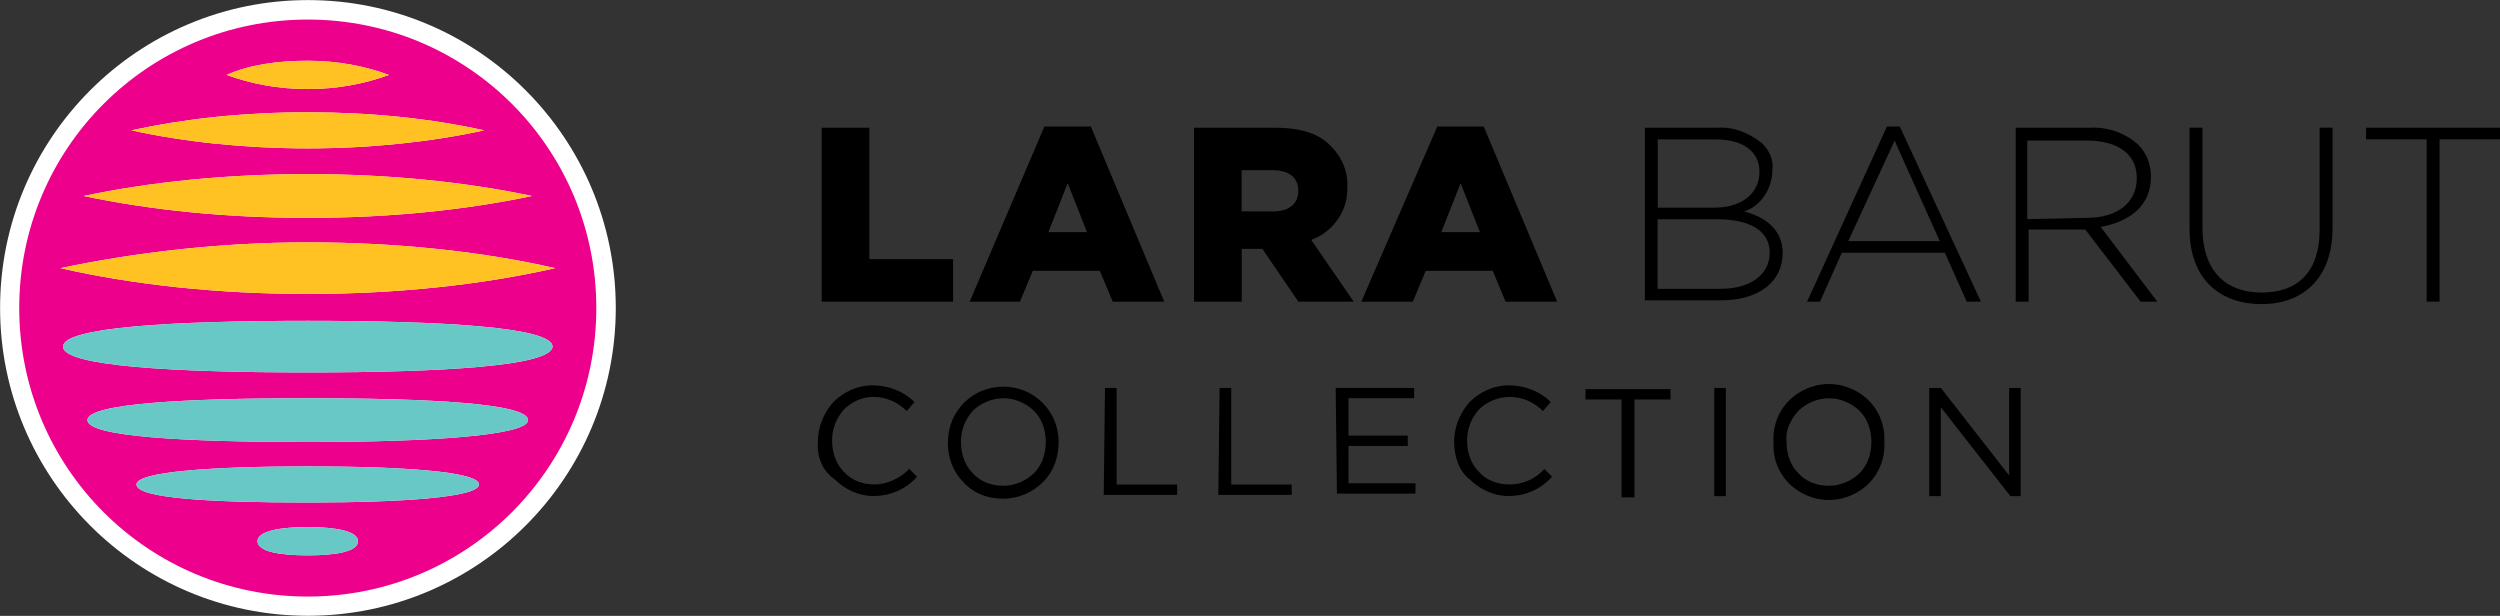 <?xml version="1.0" encoding="UTF-8"?>
<svg id="Layer_2" data-name="Layer 2" xmlns="http://www.w3.org/2000/svg" viewBox="0 0 300.39 74">
  <rect x="0" y="0" width="300.39" height="74" fill="#333333" stroke="none"/>
  <defs>
    <style>
      .cls-1, .cls-2, .cls-3, .cls-4, .cls-5 {
        stroke-width: 0px;
      }

      .cls-2 {
        fill: #fff;
      }

      .cls-3 {
        fill: #ec008c;
      }

      .cls-4 {
        fill: #ffc222;
      }

      .cls-5 {
        fill: #68c8c6;
      }
    </style>
  </defs>
  <g id="Layer_1-2" data-name="Layer 1">
    <g>
      <g>
        <circle class="cls-2" cx="37" cy="37" r="36.99"/>
        <path class="cls-3" d="m36.98,2.35C17.79,2.35,2.31,17.82,2.31,37.01s15.48,34.67,34.67,34.67,34.67-15.48,34.67-34.67S56.17,2.35,36.98,2.35Zm0,4.95c3.56,0,6.81.62,9.75,1.7-2.94,1.08-6.19,1.7-9.75,1.7s-6.81-.62-9.75-1.7c2.79-1.24,6.19-1.7,9.75-1.7Zm0,6.19c7.74,0,14.86.77,21.2,2.17-6.35,1.39-13.62,2.17-21.2,2.17s-14.86-.77-21.2-2.17c6.35-1.39,13.46-2.17,21.2-2.17Zm0,7.43c9.75,0,18.88.93,26.93,2.63-8.05,1.7-17.18,2.63-26.93,2.63s-18.88-.93-26.93-2.63c8.05-1.7,17.18-2.63,26.93-2.63Zm0,8.2c10.68,0,20.89,1.08,29.72,3.1-8.82,2.01-19.04,3.1-29.72,3.1s-20.89-1.08-29.72-3.1c8.82-1.86,19.04-3.1,29.72-3.1Zm0,37.61c-3.4,0-6.04-.46-6.04-1.7s2.79-1.7,6.04-1.7,6.04.46,6.04,1.7-2.63,1.7-6.04,1.7Zm0-6.35c-11.3,0-20.58-.46-20.58-2.17,0-1.55,9.29-2.17,20.58-2.17s20.58.62,20.58,2.17-9.29,2.17-20.58,2.17Zm0-7.27c-14.55,0-26.47-.62-26.47-2.63s11.92-2.63,26.47-2.63,26.47.62,26.47,2.63c0,1.86-11.92,2.63-26.47,2.63Zm0-8.36c-16.25,0-29.41-.77-29.41-3.1s13.16-3.1,29.41-3.1,29.41.77,29.41,3.1c-.15,2.32-13.16,3.1-29.41,3.1Z"/>
        <g>
          <path class="cls-4" d="m36.98,29.12c10.68,0,20.89,1.08,29.72,3.1-8.82,2.01-19.04,3.1-29.72,3.1s-20.89-1.08-29.72-3.1c8.82-1.86,19.04-3.1,29.72-3.1m0-8.2c9.75,0,18.88.93,26.93,2.63-8.05,1.7-17.18,2.63-26.93,2.63s-18.88-.93-26.93-2.63c8.05-1.7,17.18-2.63,26.93-2.63m0-7.43c7.74,0,14.86.77,21.2,2.17-6.35,1.39-13.62,2.17-21.2,2.17s-14.86-.77-21.2-2.17c6.35-1.39,13.46-2.17,21.2-2.17m0-6.19c3.56,0,6.81.62,9.75,1.7-2.94,1.08-6.19,1.7-9.75,1.7s-6.81-.62-9.75-1.7c2.79-1.24,6.19-1.7,9.75-1.7"/>
          <path class="cls-5" d="m36.98,44.75c-16.25,0-29.41-.77-29.41-3.1s13.16-3.1,29.41-3.1,29.41.77,29.41,3.1c-.15,2.32-13.16,3.1-29.41,3.1m0,8.36c-14.55,0-26.47-.62-26.47-2.63s11.92-2.63,26.47-2.63,26.47.62,26.47,2.63c0,1.86-11.92,2.63-26.47,2.63m0,7.27c-11.3,0-20.58-.46-20.58-2.17,0-1.55,9.29-2.17,20.58-2.17s20.58.62,20.58,2.17-9.29,2.17-20.58,2.17m0,6.35c-3.4,0-6.04-.46-6.04-1.7s2.79-1.7,6.04-1.7,6.04.46,6.04,1.7-2.63,1.7-6.04,1.7"/>
        </g>
      </g>
      <path id="logo" class="cls-1" d="m98.73,15.35h5.73v15.79h10.06v5.11h-15.79V15.35Zm26.77-.15h5.57l8.82,21.05h-6.19l-1.55-3.71h-8.05l-1.55,3.71h-6.04l8.98-21.05Zm5.11,12.69l-2.32-5.88-2.32,5.88h4.64Zm12.69-12.54h9.91c3.25,0,5.42.77,6.81,2.32,1.24,1.24,2.01,3.1,1.86,4.8.15,2.79-1.7,5.42-4.33,6.35l5.11,7.43h-6.65l-4.33-6.35h-2.48v6.35h-5.73V15.35h-.15Zm9.6,10.06c2.01,0,3.1-.93,3.1-2.48,0-1.7-1.24-2.48-3.1-2.48h-3.71v4.95h3.71Zm19.81-10.21h5.57l8.82,21.05h-6.19l-1.55-3.71h-8.05l-1.55,3.71h-6.19l9.13-21.05Zm5.11,12.69l-2.32-5.88-2.32,5.88h4.64Zm19.81-12.54h8.67c2.01-.15,3.87.62,5.42,1.86.93.93,1.39,2.01,1.24,3.25,0,2.17-1.39,4.33-3.4,4.95,2.48.62,4.64,2.17,4.64,4.95h0c0,3.56-2.94,5.73-7.43,5.73h-9.13s0-20.74,0-20.74Zm8.36,9.6c3.1,0,5.42-1.55,5.42-4.33,0-2.32-1.86-3.87-5.26-3.87h-6.96v8.2h6.81Zm.77,9.75c3.56,0,5.88-1.7,5.88-4.33h0c0-2.63-2.32-4.02-6.35-4.02h-7.12v8.36h7.58Zm19.96-19.5h1.55l9.75,21.05h-1.7l-2.63-5.88h-12.38l-2.63,5.88h-1.55l9.6-21.05Zm6.35,13.77l-5.42-12.07-5.57,12.07h10.99Zm9.13-13.62h8.82c2.17-.15,4.33.62,5.88,2.01,1.08,1.08,1.55,2.48,1.55,3.87,0,3.56-2.63,5.42-6.04,6.04l6.81,8.98h-2.01l-6.65-8.67h-6.81v8.67h-1.55V15.35Zm8.51,10.83c3.56,0,6.04-1.7,6.04-4.8h0c0-2.79-2.17-4.49-6.04-4.49h-7.12v9.44l7.12-.15Zm12.38,1.39v-12.23h1.55v12.07c0,4.95,2.63,7.74,7.12,7.74s6.96-2.63,6.96-7.58v-12.23h1.55v12.07c0,6.04-3.56,9.13-8.51,9.13-5.26,0-8.67-3.25-8.67-8.98Zm28.48-10.83h-7.27v-1.39h16.1v1.39h-7.27v19.5h-1.55v-19.5ZM98.27,53.11c0-1.7.62-3.4,1.86-4.8,1.24-1.24,2.94-2.01,4.64-2.01,1.86,0,3.71.62,5.11,2.01l-.93,1.08c-1.08-1.08-2.48-1.7-4.02-1.7-1.39,0-2.63.62-3.56,1.55-.93,1.08-1.39,2.32-1.39,3.71s.46,2.79,1.39,3.71c.93,1.08,2.32,1.55,3.71,1.55,1.55,0,3.1-.77,4.18-1.86l.93.93c-1.39,1.55-3.25,2.32-5.26,2.32-1.7,0-3.4-.77-4.64-2.01-1.39-.93-2.17-2.63-2.01-4.49Zm15.63,0c0-3.71,2.94-6.65,6.65-6.65s6.65,2.94,6.65,6.65c0,1.86-.62,3.56-1.86,4.8-1.24,1.24-2.94,2.01-4.8,2.01s-3.56-.62-4.8-2.01c-1.24-1.24-1.86-2.94-1.86-4.8Zm11.76,0c0-1.39-.46-2.79-1.39-3.71-.93-.93-2.32-1.55-3.71-1.55s-2.79.62-3.71,1.55c-.93,1.08-1.39,2.32-1.39,3.71s.46,2.79,1.39,3.71c.93,1.08,2.32,1.55,3.71,1.55s2.79-.62,3.71-1.55c.93-.93,1.39-2.32,1.39-3.71h0Zm7.12-6.5h1.39v11.61h7.27v1.24h-8.82l.15-12.85Zm13.77,0h1.39v11.61h7.27v1.24h-8.82l.15-12.85Zm13.93,0h9.44v1.24h-7.89v4.49h7.12v1.24h-7.12v4.49h8.05v1.24h-9.44l-.15-12.69Zm14.24,6.5c0-1.7.62-3.4,1.86-4.8,1.24-1.24,2.94-2.01,4.64-2.01,1.86,0,3.71.62,5.11,2.01l-.93,1.08c-1.08-1.08-2.48-1.7-4.02-1.7-1.39,0-2.79.62-3.71,1.55-.93,1.08-1.39,2.32-1.39,3.71s.46,2.79,1.39,3.71c.93,1.08,2.32,1.55,3.71,1.55,1.55,0,3.1-.62,4.18-1.86l.93.93c-1.39,1.55-3.25,2.32-5.26,2.32-1.7,0-3.4-.77-4.64-2.01-1.24-.93-1.86-2.63-1.86-4.49h0Zm20.12-5.11h-4.33v-1.24h10.21v1.24h-4.33v11.76h-1.55v-11.76Zm11.14-1.39h1.39v13h-1.39v-13Zm7.12,6.5c-.15-2.48,1.08-4.8,3.25-6.04,2.17-1.24,4.64-1.24,6.81,0s3.4,3.56,3.25,6.04c.15,2.48-1.08,4.8-3.25,6.04-2.17,1.24-4.64,1.24-6.81,0-2.17-1.24-3.4-3.56-3.25-6.04Zm11.76,0c0-1.39-.46-2.79-1.39-3.71-.93-.93-2.32-1.55-3.71-1.55s-2.79.62-3.71,1.55c-.93,1.08-1.55,2.32-1.39,3.71,0,1.39.46,2.79,1.39,3.71.93,1.08,2.32,1.55,3.71,1.55s2.79-.62,3.71-1.55c.93-.93,1.39-2.32,1.39-3.71h0Zm6.96-6.5h1.39l8.2,10.52v-10.52h1.39v13h-1.24l-8.36-10.68v10.68h-1.39v-13Z"/>
    </g>
  </g>
</svg>